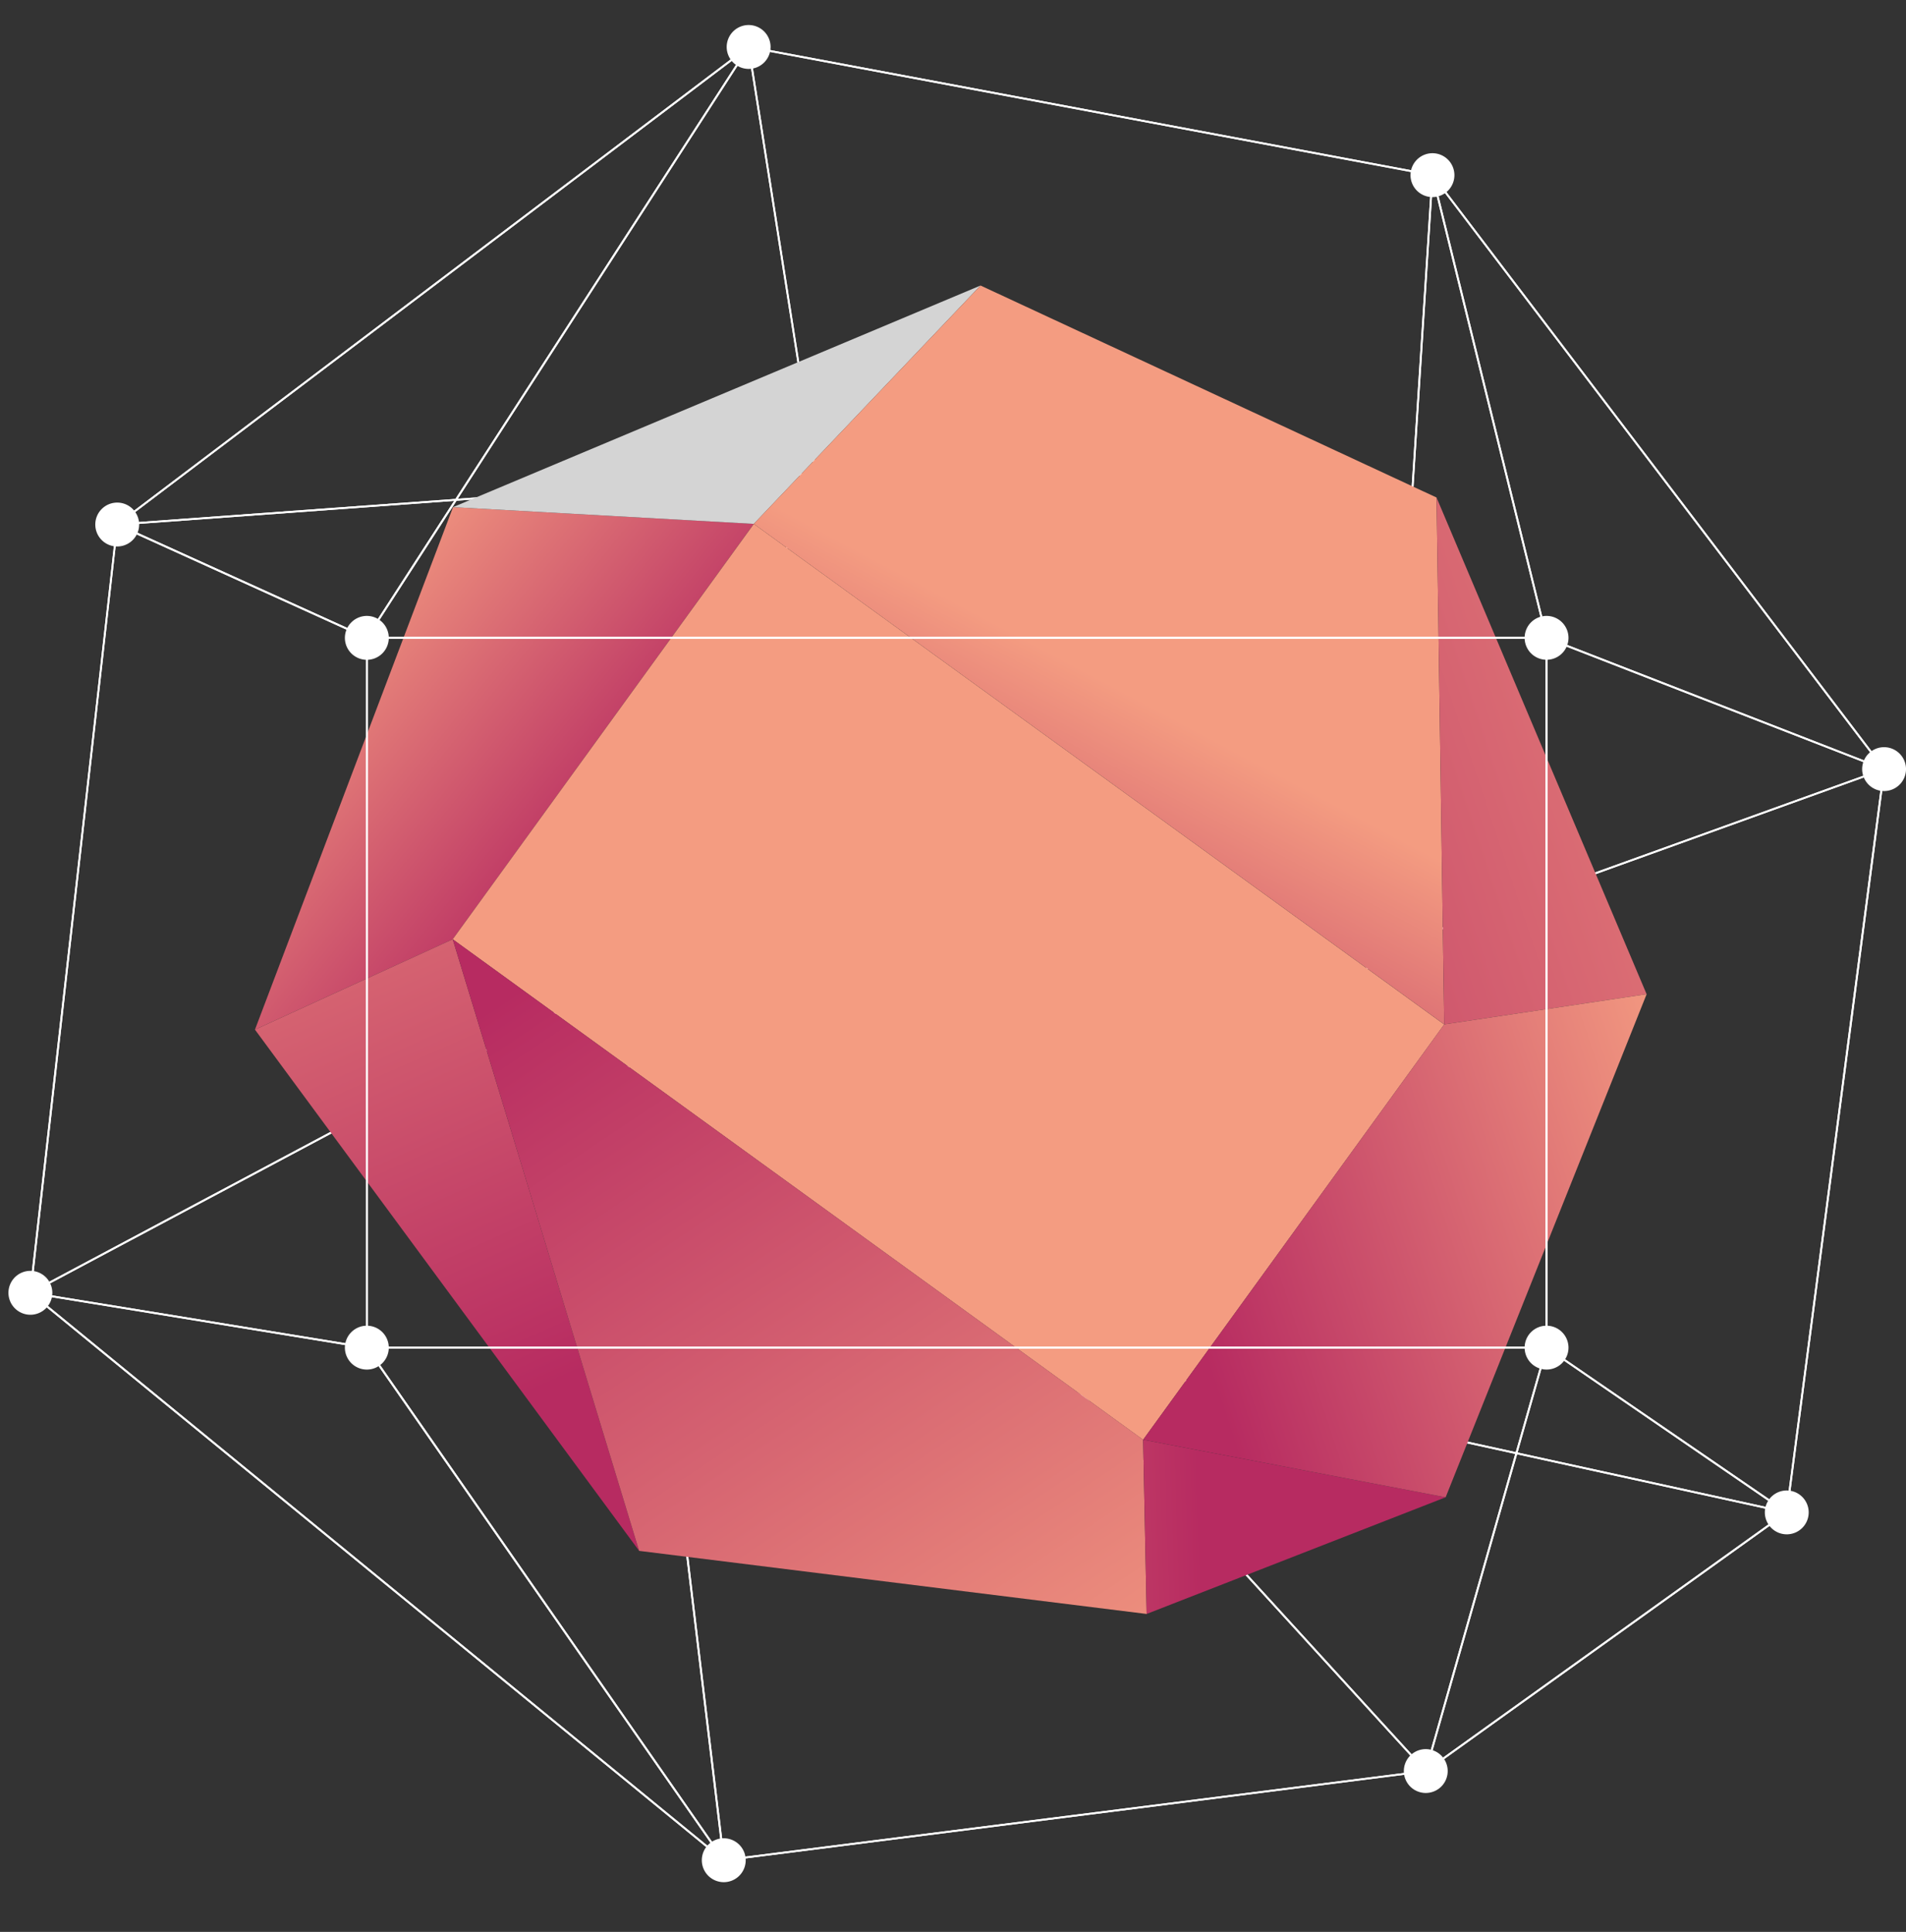 <?xml version="1.0" encoding="UTF-8"?> <svg xmlns="http://www.w3.org/2000/svg" xmlns:xlink="http://www.w3.org/1999/xlink" id="Слой_1" data-name="Слой 1" viewBox="0 0 1030.89 1044.86"><rect x="0" y="0" width="1030.89" height="1044.86" fill="#333333" stroke="none"/> <defs> <style>.cls-1{fill:none;}.cls-2{fill:#fff;}.cls-3{clip-path:url(#clip-path);}.cls-4{fill:url(#Безымянный_градиент_7);}.cls-5{fill:#d4d4d4;}.cls-6{fill:#f49c81;}.cls-7{clip-path:url(#clip-path-2);}.cls-8{fill:url(#Безымянный_градиент_7-2);}.cls-9{clip-path:url(#clip-path-3);}.cls-10{fill:url(#Безымянный_градиент_7-3);}.cls-11{clip-path:url(#clip-path-4);}.cls-12{fill:url(#Безымянный_градиент_7-4);}.cls-13{clip-path:url(#clip-path-5);}.cls-14{fill:url(#Безымянный_градиент_7-5);}.cls-15{clip-path:url(#clip-path-6);}.cls-16{fill:url(#Безымянный_градиент_7-6);}.cls-17{clip-path:url(#clip-path-7);}.cls-18{fill:url(#Безымянный_градиент_7-7);}.cls-19{clip-path:url(#clip-path-8);}</style> <clipPath id="clip-path" transform="translate(305.7 225)"> <polygon class="cls-1" points="-60.66 49.27 -167.8 331.87 -60.83 283 102 58.34 -60.66 49.27"></polygon> </clipPath> <linearGradient id="Безымянный_градиент_7" x1="1.39" y1="596.84" x2="2.39" y2="596.84" gradientTransform="matrix(0, -291.64, -291.64, 0, 174029.91, 699.17)" gradientUnits="userSpaceOnUse"> <stop offset="0" stop-color="#b72b61"></stop> <stop offset="0.11" stop-color="#b72b61"></stop> <stop offset="0.83" stop-color="#f49c81"></stop> <stop offset="1" stop-color="#f49c81"></stop> </linearGradient> <clipPath id="clip-path-2" transform="translate(305.7 225)"> <polygon class="cls-1" points="224.65 -70.57 471.27 44.08 475.42 329.02 102 58.34 224.65 -70.57"></polygon> </clipPath> <linearGradient id="Безымянный_градиент_7-2" x1="-0.02" y1="597.1" x2="0.98" y2="597.1" gradientTransform="matrix(308.62, 0, 0, -308.62, 26.64, 184406.16)" xlink:href="#Безымянный_градиент_7"></linearGradient> <clipPath id="clip-path-3" transform="translate(305.7 225)"> <polygon class="cls-1" points="-167.8 331.87 39.99 613.78 -60.83 283 -167.8 331.87"></polygon> </clipPath> <linearGradient id="Безымянный_градиент_7-3" x1="0.91" y1="596.5" x2="1.91" y2="596.5" gradientTransform="matrix(0, -686.77, -686.77, 0, 409596.23, 1240.1)" xlink:href="#Безымянный_градиент_7"></linearGradient> <clipPath id="clip-path-4" transform="translate(305.7 225)"> <polygon class="cls-1" points="-60.83 283 39.99 613.78 314.48 647.9 312.58 553.67 -60.83 283"></polygon> </clipPath> <linearGradient id="Безымянный_градиент_7-4" x1="1" y1="595.56" x2="2" y2="595.56" gradientTransform="matrix(0, 742.36, 742.36, 0, -441993.68, -567.11)" xlink:href="#Безымянный_градиент_7"></linearGradient> <clipPath id="clip-path-5" transform="translate(305.7 225)"> <polygon class="cls-1" points="471.27 44.08 584.9 312.7 475.42 329.02 471.27 44.08"></polygon> </clipPath> <linearGradient id="Безымянный_градиент_7-5" x1="0.59" y1="596.04" x2="1.59" y2="596.04" gradientTransform="matrix(856.1, 0, 0, -856.1, -414.39, 510454.59)" xlink:href="#Безымянный_градиент_7"></linearGradient> <clipPath id="clip-path-6" transform="translate(305.7 225)"> <polygon class="cls-1" points="312.58 553.67 314.48 647.9 476.2 584.79 312.58 553.67"></polygon> </clipPath> <linearGradient id="Безымянный_градиент_7-6" x1="1.71" y1="596.48" x2="2.71" y2="596.48" gradientTransform="matrix(-433.58, 0, 0, 433.58, 1130.96, -258019.22)" xlink:href="#Безымянный_градиент_7"></linearGradient> <clipPath id="clip-path-7" transform="translate(305.7 225)"> <polygon class="cls-1" points="584.9 312.7 476.2 584.79 312.58 553.67 475.42 329.02 584.9 312.7"></polygon> </clipPath> <linearGradient id="Безымянный_градиент_7-7" x1="0.17" y1="595.99" x2="1.17" y2="595.99" gradientTransform="matrix(418.63, 0, 0, -418.63, 214.43, 249947.91)" xlink:href="#Безымянный_градиент_7"></linearGradient> <clipPath id="clip-path-8" transform="translate(305.7 225)"> <rect class="cls-1" x="-301.13" y="-211.47" width="1026.33" height="1004.43"></rect> </clipPath> </defs> <path class="cls-2" d="M-241.85,59.17l-46.79,414.12L28.17,304.53,134.77,31.69Zm-47.42,415.55-.29-.09-.22-.48,47-415.52.47-.45L135.5,30.6h0l.42.21.07.49-107,273.78-.24.26L-289,474.66Z" transform="translate(305.7 225)"></path> <path class="cls-2" d="M98.84-198.67-240.61,58.05,135,30.64ZM-242.31,59.2l-.48-.33.17-.59L98.9-200l.5-.06.32.39L136.06,31l-.11.41-.37.19L-242.27,59.2Z" transform="translate(305.7 225)"></path> <path class="cls-2" d="M29.19,304.74,256.86,503.87,441.61,288.79,135.76,32ZM256.91,505.11l-.34-.13L28.24,305.28l-.14-.57,107-273.78.35-.31.47.1L442.67,288.33l.18.36-.12.37L257.3,504.93l-.35.18Z" transform="translate(305.7 225)"></path> <path class="cls-2" d="M136,30.84,441.89,287.68l26.64-417.53L99.83-199Zm306.31,258.4-.33-.12L135.21,31.51l-.18-.32L98.7-199.52l.15-.44.45-.14,369.86,69.33.42.54-26.73,419-.31.44Z" transform="translate(305.7 225)"></path> <path class="cls-2" d="M-288.34,474.3,85.09,779.89,28.16,305.7ZM85.76,781.61l-.33-.12-375-306.88-.19-.45.27-.4L28.34,304.44h.48l.27.39L86.27,781l-.26.52Z" transform="translate(305.7 225)"></path> <path class="cls-2" d="M29.25,306.16l57,474.36,378.18-48L256.53,504.94ZM85.76,781.61l-.32-.11-.2-.34L28.07,305l.27-.51.58.07,228.33,199.7L465.82,732.56l.1.52-.42.34L85.82,781.61Z" transform="translate(305.7 225)"></path> <path class="cls-2" d="M469.49-128.86,442.9,288l269.61-97.24Zm-27.15,418.1-.31-.1-.2-.45,26.73-419,.36-.46.56.18L713.76,190.68l.08.46-.32.33-271,97.74Z" transform="translate(305.7 225)"></path> <path class="cls-2" d="M258.37,505.44,465.51,732.22l193.94-139Zm207.07,228-.38-.17L256.53,504.94l-.06-.6.55-.25L660.8,592.47l.39.4-.2.52L465.74,733.32Z" transform="translate(305.7 225)"></path> <path class="cls-2" d="M257.86,504.28l402.39,88.07,52.48-400.59-270.09,97.4Zm402.83,89.2h-.11L256.8,505.1l-.38-.34.1-.5L442,288.39l.22-.15,271-97.73.49.08.19.47L661.2,593l-.22.35Z" transform="translate(305.7 225)"></path> <g class="cls-3"> <rect class="cls-4" x="-227.52" y="-3.05" width="389.24" height="387.25" transform="translate(144.64 270.74) rotate(-51.3)"></rect> </g> <polygon class="cls-5" points="245.03 274.27 530.34 154.42 407.7 283.34 245.03 274.27"></polygon> <rect class="cls-6" x="68.56" y="75.41" width="277.46" height="461.2" transform="translate(143.57 519.25) rotate(-54.06)"></rect> <g class="cls-7"> <rect class="cls-8" x="24.77" y="-129.27" width="527.88" height="516.99" transform="translate(345.11 548.9) rotate(-62.1)"></rect> </g> <g class="cls-9"> <rect class="cls-10" x="-224.94" y="255.34" width="322.07" height="386.1" transform="translate(122.36 236.49) rotate(-23.4)"></rect> </g> <g class="cls-11"> <rect class="cls-12" x="-130.11" y="210.03" width="513.86" height="510.85" transform="translate(71.53 370.42) rotate(-33.2)"></rect> </g> <g class="cls-13"> <rect class="cls-14" x="429.41" y="33.44" width="197.36" height="306.21" transform="translate(273.83 400.25) rotate(-18.3)"></rect> </g> <g class="cls-15"> <rect class="cls-16" x="311.45" y="551.68" width="165.87" height="98.2" transform="translate(291.13 234.81) rotate(-1.4)"></rect> </g> <g class="cls-17"> <rect class="cls-18" x="276.6" y="276.68" width="344.29" height="344.14" transform="translate(186.99 389.58) rotate(-18.4)"></rect> </g> <path class="cls-2" d="M-288.7,473.78l180.9,29.48v-383L-241.88,59.45Zm181.41,30.59h-.08l-182-29.65-.43-.57,47-415.52.26-.39.46,0,135,61.27.3.46V503.86l-.18.39Z" transform="translate(305.7 225)"></path> <path class="cls-2" d="M-241.31,58.58l133.83,60.72L97.2-197.43Zm134,61.89-.21,0-135-61.26-.3-.42.2-.46L98.9-200l.66,0,.08.65-206.5,319.56Z" transform="translate(305.7 225)"></path> <path class="cls-2" d="M-106.78,503.35h637V120.47h-637Zm637.55,1H-107.29l-.51-.51V120l.51-.51H530.77l.51.51V503.86Z" transform="translate(305.7 225)"></path> <path class="cls-2" d="M-106.34,119.44H530.12L468.65-129.83,99.45-199Zm637.14,1H-107.29l-.45-.27,0-.53L98.78-199.88l.52-.22,369.86,69.32.41.39,61.66,250.07.08.27Z" transform="translate(305.7 225)"></path> <path class="cls-2" d="M-287.46,475,83.22,778.36l-190.81-274ZM85.76,781.61l-.33-.12-375-306.88-.15-.61.56-.3,182,29.65.34.22L86.18,780.8l-.07.67Z" transform="translate(305.7 225)"></path> <path class="cls-2" d="M-106.3,504.37,86,780.55l379-48.11,65.06-228.07ZM85.76,781.61l-.43-.22-193-277.23,0-.53.45-.28H530.77l.41.2.08.45-65.33,229-.43.37L85.82,781.61Z" transform="translate(305.7 225)"></path> <path class="cls-2" d="M531.2,119.57l180.63,70.28L470.17-128ZM713.35,191.5l-.19,0-182.58-71-.31-.35-61.7-250.22.28-.59.63.15,244.2,321.16.21.41-.51.51h0Z" transform="translate(305.7 225)"></path> <path class="cls-2" d="M531.07,504.69,466.34,731.63,659.8,593ZM465.44,733.42l-.3-.09-.2-.57,65.34-229,.32-.34.46.06L661,592.55l.22.42-.21.42L465.74,733.32Z" transform="translate(305.7 225)"></path> <path class="cls-2" d="M531.28,503.59l129,88.48,52.5-400.75L531.28,120.71Zm129.41,89.89-.29-.09L530.48,504.28l-.22-.42V120l.22-.42.48,0,182.58,71,.32.55L661.2,593l-.3.4Z" transform="translate(305.7 225)"></path> <g class="cls-19"> <path class="cls-2" d="M-230.44,58.71a11.87,11.87,0,0,1-11.87,11.85,11.86,11.86,0,0,1-11.85-11.85,11.86,11.86,0,0,1,11.85-11.89,11.88,11.88,0,0,1,11.87,11.89" transform="translate(305.7 225)"></path> <path class="cls-2" d="M-95.42,120a11.89,11.89,0,0,1-11.89,11.86A11.88,11.88,0,0,1-119.16,120a11.9,11.9,0,0,1,11.85-11.89A11.9,11.9,0,0,1-95.42,120" transform="translate(305.7 225)"></path> <path class="cls-2" d="M111.08-199.58a11.88,11.88,0,0,1-11.89,11.85,11.88,11.88,0,0,1-11.85-11.85,11.89,11.89,0,0,1,11.85-11.89,11.89,11.89,0,0,1,11.89,11.89" transform="translate(305.7 225)"></path> <path class="cls-2" d="M480.94-130.25a11.87,11.87,0,0,1-11.87,11.85,11.87,11.87,0,0,1-11.87-11.85,11.88,11.88,0,0,1,11.87-11.89,11.88,11.88,0,0,1,11.87,11.89" transform="translate(305.7 225)"></path> <path class="cls-2" d="M542.64,120a11.86,11.86,0,1,1-11.87-11.89A11.88,11.88,0,0,1,542.64,120" transform="translate(305.7 225)"></path> <path class="cls-2" d="M725.2,191a11.86,11.86,0,1,1-11.87-11.89A11.88,11.88,0,0,1,725.2,191" transform="translate(305.7 225)"></path> <path class="cls-2" d="M-95.42,503.88a11.88,11.88,0,0,1-11.89,11.85,11.88,11.88,0,0,1-11.85-11.85A11.89,11.89,0,0,1-107.31,492a11.89,11.89,0,0,1,11.89,11.9" transform="translate(305.7 225)"></path> <path class="cls-2" d="M-277.4,474.22a11.88,11.88,0,0,1-11.88,11.86,11.88,11.88,0,0,1-11.85-11.86,11.88,11.88,0,0,1,11.85-11.89,11.89,11.89,0,0,1,11.88,11.89" transform="translate(305.7 225)"></path> <path class="cls-2" d="M542.64,503.88A11.86,11.86,0,1,1,530.77,492a11.88,11.88,0,0,1,11.87,11.9" transform="translate(305.7 225)"></path> <path class="cls-2" d="M672.56,593a11.86,11.86,0,1,1-11.87-11.89A11.88,11.88,0,0,1,672.56,593" transform="translate(305.7 225)"></path> <path class="cls-2" d="M477.31,732.92A11.86,11.86,0,1,1,465.44,721a11.88,11.88,0,0,1,11.87,11.89" transform="translate(305.7 225)"></path> <path class="cls-2" d="M97.63,781.12a11.87,11.87,0,1,1-11.89-11.9,11.89,11.89,0,0,1,11.89,11.9" transform="translate(305.7 225)"></path> </g> </svg> 